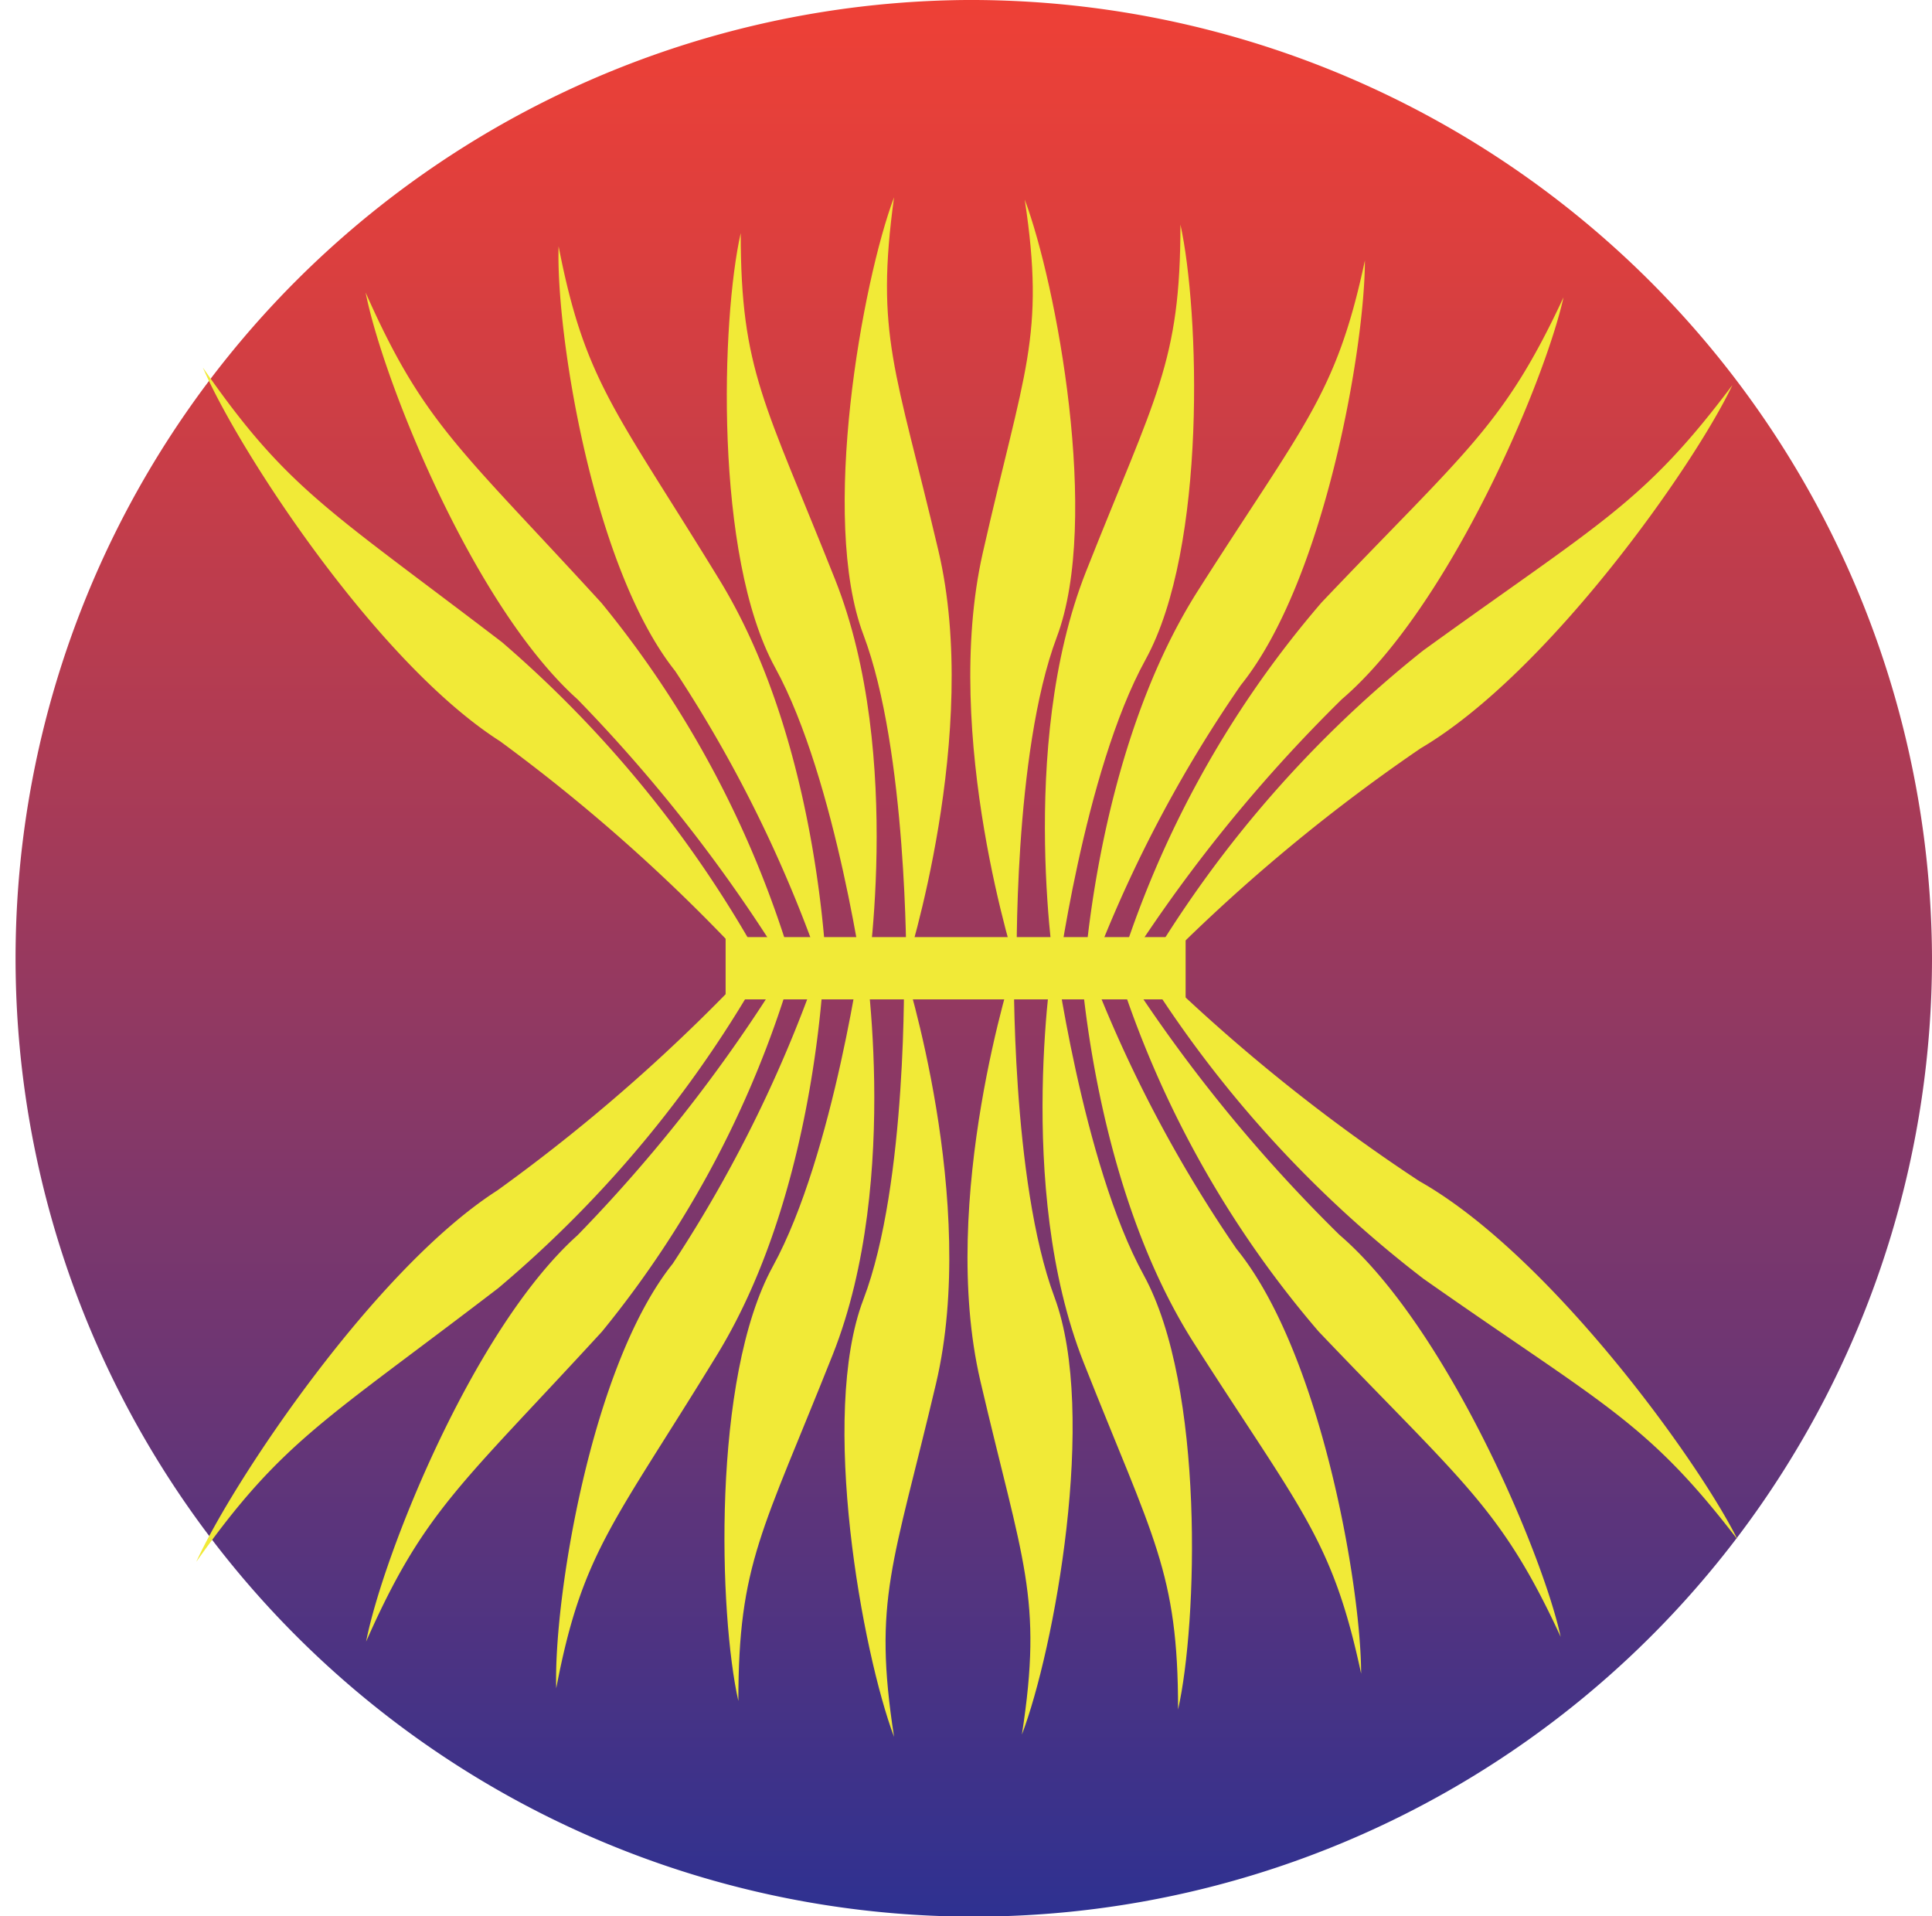<svg id="Layer_1" data-name="Layer 1" xmlns="http://www.w3.org/2000/svg" xmlns:xlink="http://www.w3.org/1999/xlink" width="40.95" height="40.61" viewBox="0 0 40.95 40.61"><defs><style>.cls-1{fill:url(#linear-gradient);}.cls-2{fill:#f1ea37;}</style><linearGradient id="linear-gradient" x1="20.52" y1="0.39" x2="20.52" y2="41" gradientUnits="userSpaceOnUse"><stop offset="0" stop-color="#ee4036"/><stop offset="0.13" stop-color="#dc3f3e"/><stop offset="0.39" stop-color="#ae3b54"/><stop offset="0.75" stop-color="#653577"/><stop offset="1" stop-color="#2e3191"/></linearGradient></defs><path class="cls-1" d="M20.52.39A20.31,20.31,0,1,0,41,20.69,20.38,20.38,0,0,0,20.52.39Z" transform="translate(-0.05 -0.39)"/><path class="cls-2" d="M19.26,20.86s1.59-4.94.68-8.8S18.6,7.5,19,4.57c-.67,1.78-1.58,6.81-.65,9.27S19.26,20.86,19.26,20.86Z" transform="translate(-0.05 -0.39)"/><path class="cls-2" d="M18.39,21.42s.85-5-.64-8.75-2-4.42-2-7.34c-.41,1.81-.57,6.84.73,9.21S18.39,21.42,18.39,21.42Z" transform="translate(-0.05 -0.39)"/><path class="cls-2" d="M17.58,21.26s-.09-5-2.28-8.58-2.85-4.19-3.41-7.07c-.06,1.82.72,6.8,2.47,9A28.16,28.16,0,0,1,17.58,21.26Z" transform="translate(-0.05 -0.39)"/><path class="cls-2" d="M17,21.36a21.85,21.85,0,0,0-4.2-8.19c-3-3.28-3.77-3.8-5-6.58.35,1.8,2.26,6.62,4.49,8.62A32.71,32.71,0,0,1,17,21.36Z" transform="translate(-0.05 -0.39)"/><path class="cls-2" d="M16.61,21.57A24.61,24.61,0,0,0,10.69,14C7,11.18,6.14,10.76,4.35,8.18c.74,1.73,3.67,6.24,6.3,7.92A37.19,37.19,0,0,1,16.61,21.57Z" transform="translate(-0.05 -0.39)"/><path class="cls-2" d="M21.6,20.91S20,16,20.88,12.11s1.33-4.57.89-7.49c.67,1.78,1.61,6.8.68,9.27S21.6,20.91,21.6,20.91Z" transform="translate(-0.05 -0.39)"/><path class="cls-2" d="M22.44,21.24s-.85-5,.63-8.74,2-4.42,2-7.35c.4,1.81.57,6.84-.74,9.22S22.44,21.24,22.44,21.24Z" transform="translate(-0.05 -0.39)"/><path class="cls-2" d="M23,21.45s.19-5,2.44-8.54,2.93-4.14,3.54-7c0,1.82-.85,6.79-2.63,9A28,28,0,0,0,23,21.45Z" transform="translate(-0.05 -0.39)"/><path class="cls-2" d="M23.66,21.26a21.79,21.79,0,0,1,4.4-8.1c3.05-3.21,3.85-3.72,5.13-6.47-.4,1.8-2.42,6.57-4.7,8.52A32.25,32.25,0,0,0,23.66,21.26Z" transform="translate(-0.05 -0.39)"/><path class="cls-2" d="M24,21.52a24.65,24.65,0,0,1,6.21-7.34c3.76-2.72,4.67-3.11,6.56-5.63-.81,1.71-3.91,6.11-6.61,7.7A37.36,37.36,0,0,0,24,21.52Z" transform="translate(-0.05 -0.39)"/><path class="cls-2" d="M19.21,20.91s1.59,4.94.68,8.8S18.55,34.28,19,37.2c-.67-1.78-1.59-6.81-.65-9.27S19.21,20.91,19.21,20.91Z" transform="translate(-0.05 -0.39)"/><path class="cls-2" d="M18.34,20.35s.85,5-.64,8.75-2,4.42-2,7.34c-.41-1.81-.57-6.84.73-9.21S18.34,20.35,18.34,20.35Z" transform="translate(-0.05 -0.39)"/><path class="cls-2" d="M17.53,20.52s-.09,5-2.28,8.58-2.86,4.18-3.41,7.07c-.06-1.83.72-6.81,2.47-9A28.35,28.35,0,0,0,17.53,20.52Z" transform="translate(-0.05 -0.39)"/><path class="cls-2" d="M17,20.41a21.83,21.83,0,0,1-4.19,8.2c-3,3.27-3.77,3.79-5,6.57.35-1.8,2.26-6.62,4.48-8.61A32.52,32.52,0,0,0,17,20.41Z" transform="translate(-0.05 -0.39)"/><path class="cls-2" d="M16.61,20.2a24.7,24.7,0,0,1-6,7.49c-3.68,2.82-4.58,3.23-6.4,5.8C5,31.76,8,27.28,10.59,25.62A37.37,37.37,0,0,0,16.61,20.2Z" transform="translate(-0.05 -0.39)"/><path class="cls-2" d="M21.54,20.86s-1.61,4.94-.71,8.8,1.33,4.57.88,7.49c.68-1.78,1.61-6.8.69-9.27S21.54,20.86,21.54,20.86Z" transform="translate(-0.05 -0.39)"/><path class="cls-2" d="M22.39,20.53s-.85,5,.63,8.74,2,4.43,2,7.35c.41-1.81.57-6.84-.73-9.21S22.39,20.53,22.39,20.53Z" transform="translate(-0.05 -0.39)"/><path class="cls-2" d="M22.92,20.32s.18,5,2.44,8.54,2.93,4.14,3.54,7c0-1.83-.85-6.8-2.64-9A28.4,28.4,0,0,1,22.92,20.32Z" transform="translate(-0.05 -0.39)"/><path class="cls-2" d="M23.6,20.51a21.88,21.88,0,0,0,4.4,8.1c3.06,3.21,3.86,3.72,5.13,6.47-.39-1.79-2.42-6.57-4.69-8.52A32.47,32.47,0,0,1,23.6,20.51Z" transform="translate(-0.05 -0.39)"/><path class="cls-2" d="M23.87,20.25a24.67,24.67,0,0,0,6.35,7.24c3.8,2.67,4.72,3,6.66,5.53-.84-1.69-4-6.05-6.75-7.6A37.72,37.72,0,0,1,23.87,20.25Z" transform="translate(-0.05 -0.39)"/><rect class="cls-2" x="15.38" y="19.86" width="9.75" height="1.32"/></svg>